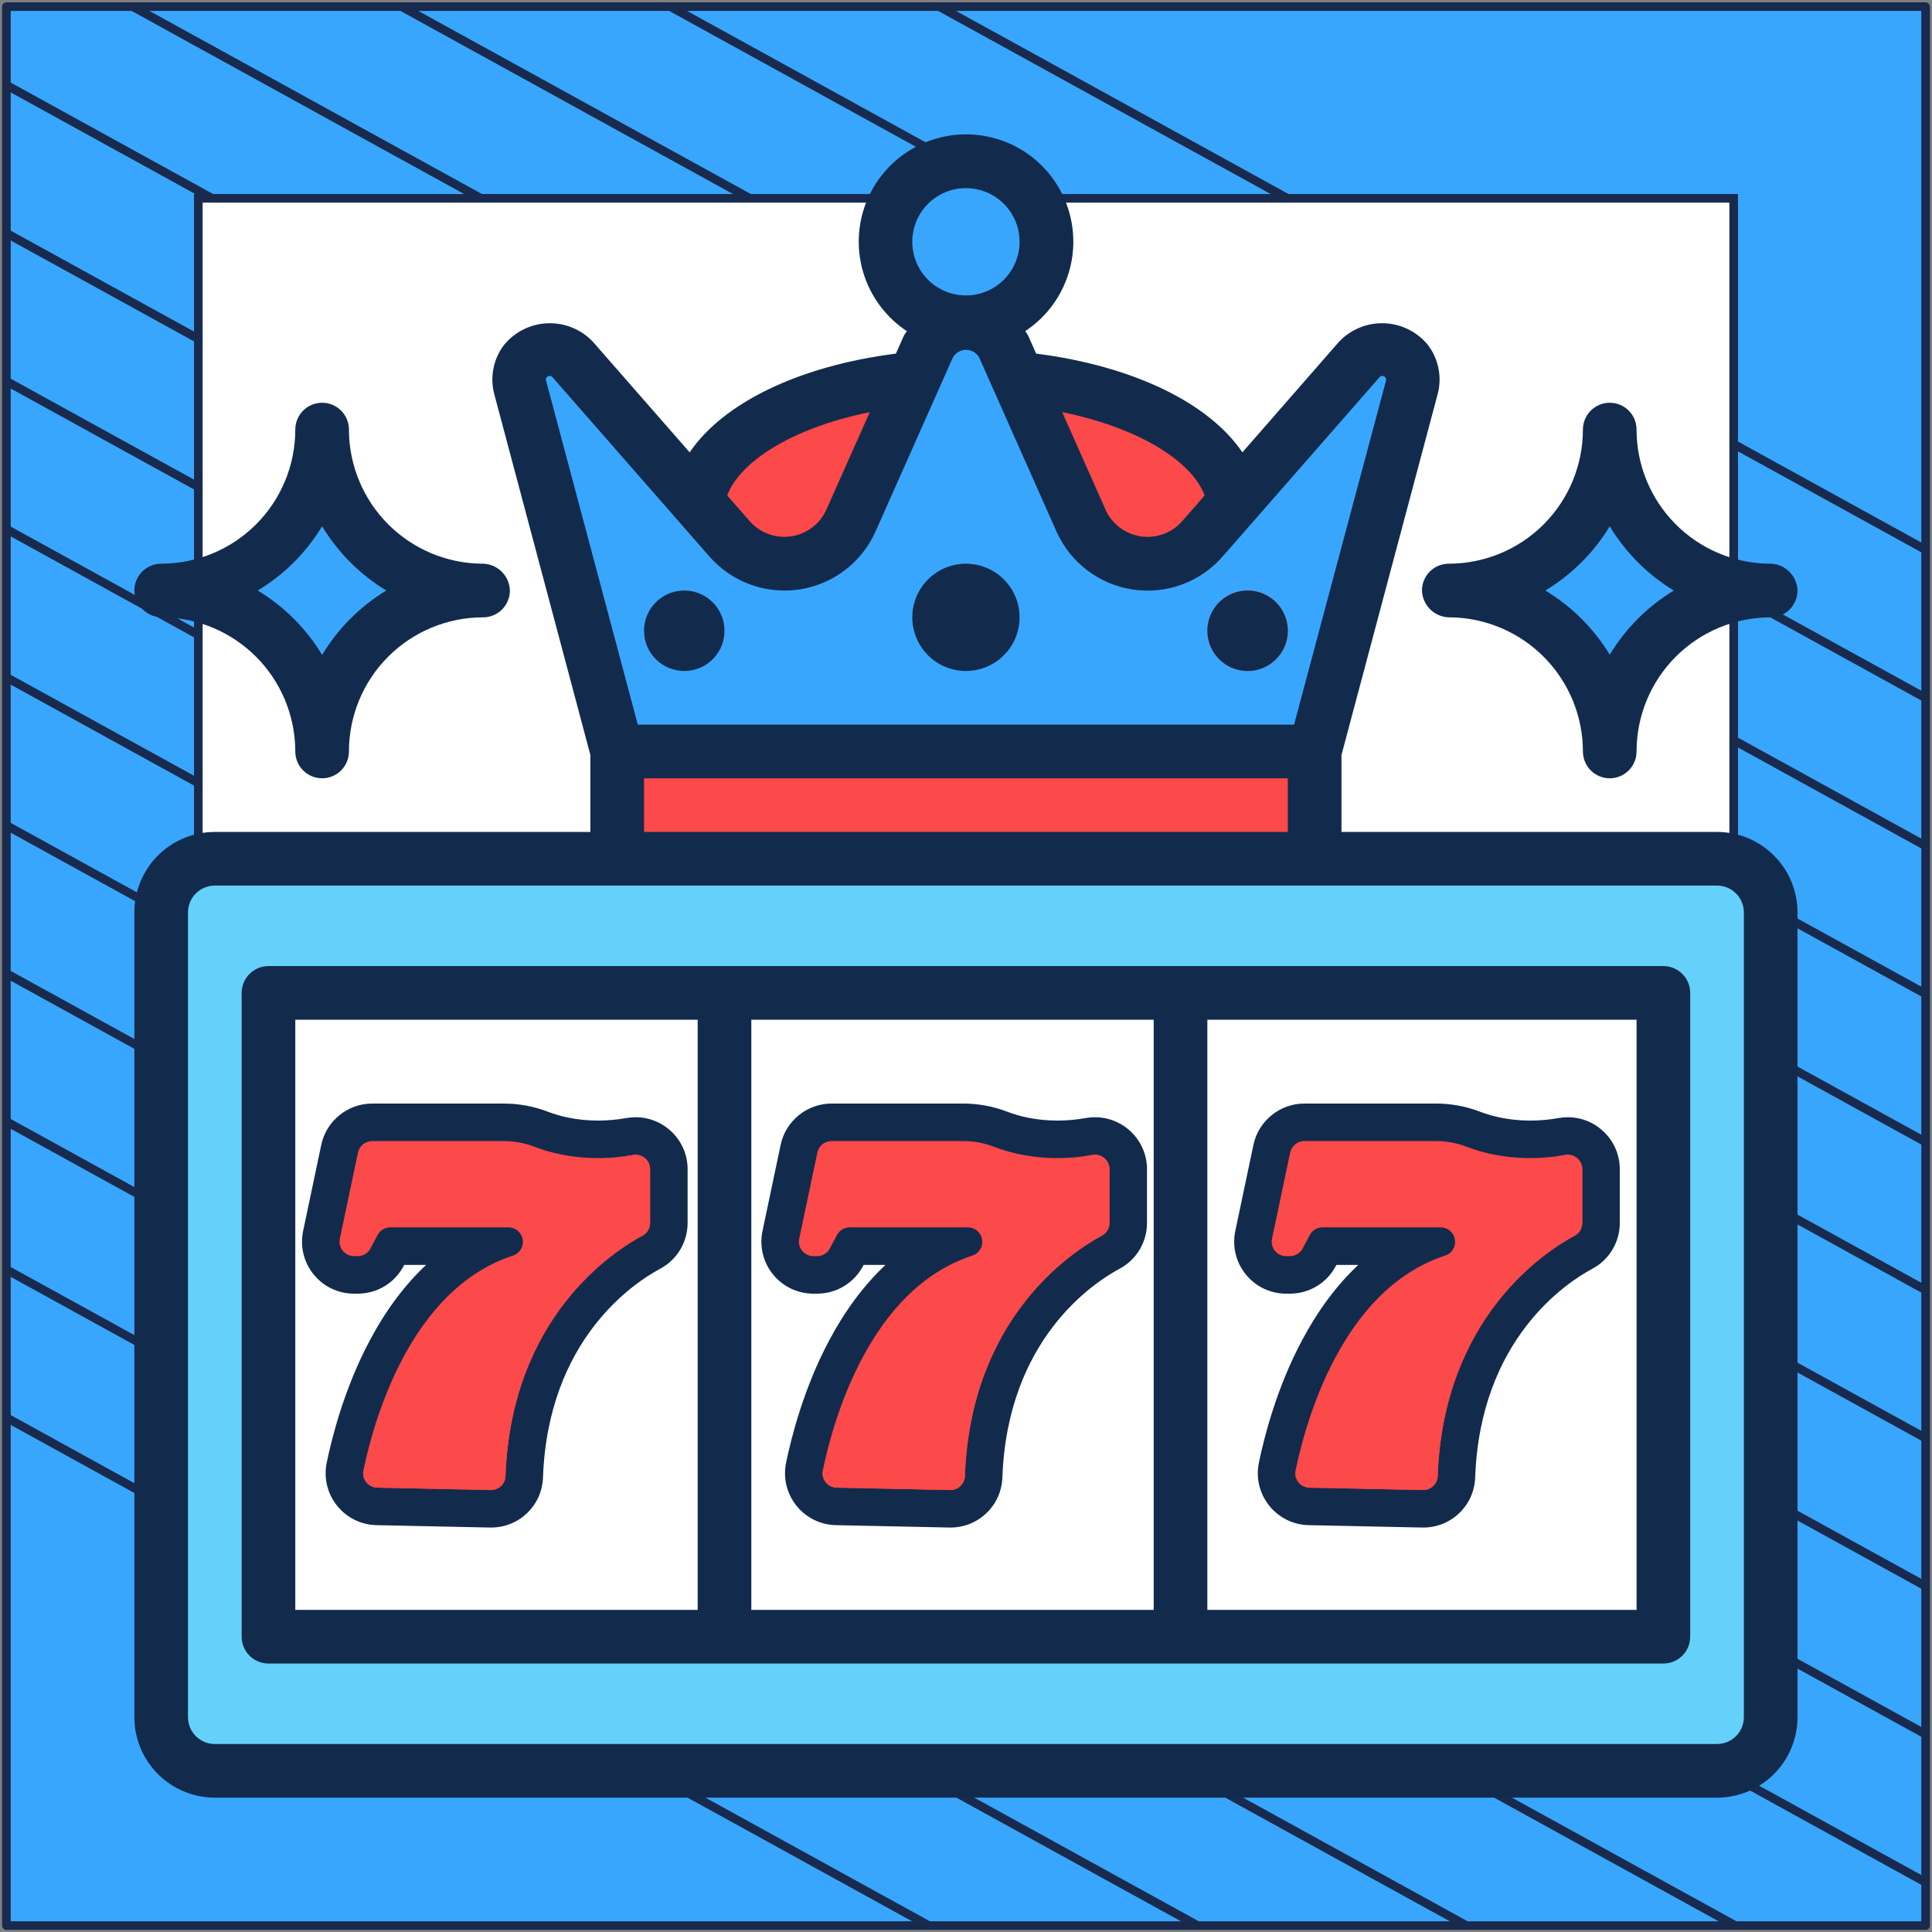 <?xml version="1.0" encoding="UTF-8"?> <svg xmlns="http://www.w3.org/2000/svg" width="302" height="302" viewBox="0 0 302 302" fill="none"><rect x="0" y="0" width="302" height="302" fill="#808080" stroke="none"/><path d="M301 1.038H1V301H301V1.038Z" fill="#39A6FE" stroke="#182A4D" stroke-width="1.346" stroke-linejoin="round"></path><mask id="mask0_4_2060" style="mask-type:luminance" maskUnits="userSpaceOnUse" x="1" y="1" width="300" height="300"><path d="M301 1H1V300.962H301V1Z" fill="white"></path></mask><g mask="url(#mask0_4_2060)"><path d="M-285.023 64.085L219.795 342.085" stroke="#182A4D" stroke-width="1.346" stroke-miterlimit="10"></path><path d="M-263.954 52.544L240.933 330.581" stroke="#182A4D" stroke-width="1.346" stroke-miterlimit="10"></path><path d="M-242.819 41.04L261.999 319.04" stroke="#182A4D" stroke-width="1.346" stroke-miterlimit="10"></path><path d="M-221.682 29.536L283.136 307.536" stroke="#182A4D" stroke-width="1.346" stroke-miterlimit="10"></path><path d="M-200.545 18.032L304.273 296.032" stroke="#182A4D" stroke-width="1.346" stroke-miterlimit="10"></path><path d="M-179.41 6.528L325.408 284.528" stroke="#182A4D" stroke-width="1.346" stroke-miterlimit="10"></path><path d="M-158.273 -5.014L346.545 273.024" stroke="#182A4D" stroke-width="1.346" stroke-miterlimit="10"></path><path d="M-137.205 -16.517L367.613 261.483" stroke="#182A4D" stroke-width="1.346" stroke-miterlimit="10"></path><path d="M-116.069 -28.021L388.749 249.979" stroke="#182A4D" stroke-width="1.346" stroke-miterlimit="10"></path><path d="M-94.932 -39.525L409.886 238.475" stroke="#182A4D" stroke-width="1.346" stroke-miterlimit="10"></path><path d="M-73.796 -51.029L431.023 226.971" stroke="#182A4D" stroke-width="1.346" stroke-miterlimit="10"></path><path d="M-52.659 -62.533L452.159 215.467" stroke="#182A4D" stroke-width="1.346" stroke-miterlimit="10"></path><path d="M-31.591 -74.075L473.227 203.963" stroke="#182A4D" stroke-width="1.346" stroke-miterlimit="10"></path><path d="M-10.454 -85.579L494.364 192.422" stroke="#182A4D" stroke-width="1.346" stroke-miterlimit="10"></path></g><path d="M271 31H31V270.975H271V31Z" fill="white" stroke="#182A4D" stroke-width="1.346" stroke-miterlimit="10"></path><path d="M268.398 134.238H33.58C28.948 134.238 25.193 137.993 25.193 142.625V268.42C25.193 273.052 28.948 276.807 33.58 276.807H268.398C273.029 276.807 276.784 273.052 276.784 268.42V142.625C276.784 137.993 273.029 134.238 268.398 134.238Z" fill="#65D1FB"></path><path d="M41.966 155.204H260.011V255.841H41.966V155.204Z" fill="white"></path><path d="M113.25 155.204H184.534V255.841H113.25V155.204Z" fill="white"></path><path d="M96.477 117.466H205.5V134.238H96.477V117.466Z" fill="#FC4949"></path><path d="M205.5 117.466L220.671 60.577C220.86 59.869 220.884 59.127 220.74 58.409C220.597 57.691 220.29 57.015 219.844 56.434C219.398 55.853 218.824 55.383 218.167 55.059C217.51 54.736 216.787 54.568 216.054 54.568C215.374 54.568 214.701 54.713 214.081 54.995C213.461 55.276 212.909 55.687 212.461 56.199L187.939 84.222C186.87 85.445 185.551 86.424 184.072 87.095C182.593 87.766 180.988 88.114 179.364 88.113C177.159 88.114 175.002 87.474 173.153 86.273C171.304 85.072 169.844 83.36 168.948 81.346L156.884 54.207C156.378 53.066 155.551 52.097 154.505 51.417C153.458 50.736 152.237 50.374 150.989 50.375C149.74 50.374 148.519 50.736 147.473 51.417C146.426 52.097 145.599 53.066 145.093 54.207L133.029 81.346C132.134 83.36 130.673 85.072 128.824 86.273C126.976 87.474 124.818 88.114 122.613 88.113C120.989 88.114 119.384 87.766 117.905 87.095C116.426 86.424 115.108 85.445 114.038 84.222L89.517 56.199C89.069 55.687 88.516 55.276 87.896 54.995C87.276 54.713 86.604 54.568 85.923 54.568C85.191 54.568 84.469 54.737 83.812 55.061C83.155 55.385 82.582 55.855 82.136 56.436C81.69 57.017 81.384 57.692 81.241 58.41C81.098 59.128 81.121 59.869 81.311 60.577L96.477 117.466" fill="#39A6FE"></path><path d="M192.862 78.599L187.939 84.222C186.87 85.445 185.551 86.424 184.072 87.095C182.593 87.766 180.988 88.114 179.364 88.114C177.159 88.114 175.002 87.475 173.153 86.273C171.304 85.072 169.844 83.36 168.948 81.346L159.082 59.151C177.653 60.967 191.83 68.909 192.862 78.599Z" fill="#FC4949"></path><path d="M108.826 78.599L113.745 84.222C114.815 85.445 116.134 86.425 117.614 87.096C119.093 87.767 120.699 88.114 122.324 88.114C124.529 88.113 126.686 87.473 128.534 86.272C130.383 85.071 131.844 83.36 132.74 81.346L142.602 59.151C124.035 60.967 109.854 68.909 108.826 78.599Z" fill="#FC4949"></path><path d="M150.989 104.886C149.33 104.886 147.709 104.394 146.329 103.473C144.95 102.551 143.875 101.242 143.241 99.709C142.606 98.177 142.44 96.491 142.763 94.864C143.087 93.237 143.886 91.743 145.059 90.57C146.231 89.397 147.726 88.598 149.353 88.275C150.979 87.951 152.666 88.117 154.198 88.752C155.73 89.387 157.04 90.462 157.962 91.841C158.883 93.22 159.375 94.841 159.375 96.5C159.375 98.724 158.491 100.857 156.919 102.43C155.346 104.003 153.213 104.886 150.989 104.886Z" fill="#39A6FE"></path><path d="M195.017 104.886C193.773 104.886 192.557 104.517 191.523 103.826C190.488 103.135 189.682 102.153 189.206 101.003C188.73 99.854 188.605 98.59 188.848 97.369C189.091 96.149 189.69 95.029 190.57 94.149C191.449 93.269 192.57 92.67 193.79 92.428C195.01 92.185 196.275 92.309 197.424 92.785C198.573 93.261 199.556 94.068 200.247 95.102C200.938 96.136 201.307 97.353 201.307 98.597C201.307 100.265 200.644 101.864 199.465 103.044C198.285 104.224 196.685 104.886 195.017 104.886Z" fill="#FC4949"></path><path d="M106.96 104.886C105.716 104.886 104.5 104.517 103.466 103.826C102.431 103.135 101.625 102.153 101.149 101.003C100.673 99.854 100.549 98.59 100.791 97.369C101.034 96.149 101.633 95.029 102.513 94.149C103.392 93.269 104.513 92.67 105.733 92.428C106.953 92.185 108.218 92.309 109.367 92.785C110.516 93.261 111.499 94.068 112.19 95.102C112.881 96.136 113.25 97.353 113.25 98.597C113.25 100.265 112.587 101.864 111.408 103.044C110.228 104.224 108.628 104.886 106.96 104.886Z" fill="#39A6FE"></path><path d="M150.989 50.375C157.936 50.375 163.568 44.743 163.568 37.795C163.568 30.848 157.936 25.216 150.989 25.216C144.041 25.216 138.409 30.848 138.409 37.795C138.409 44.743 144.041 50.375 150.989 50.375Z" fill="#39A6FE"></path><path d="M268.398 130.045H209.693V118.015L224.718 61.65C225.077 60.323 225.125 58.93 224.855 57.581C224.586 56.232 224.008 54.964 223.166 53.876C222.33 52.865 221.288 52.044 220.11 51.467C218.932 50.889 217.644 50.569 216.333 50.527C215.021 50.485 213.716 50.722 212.504 51.223C211.291 51.724 210.199 52.477 209.299 53.432L194.204 70.708C189.004 63.03 177.23 57.222 161.966 55.273L160.73 52.497C160.608 52.224 160.407 52.014 160.264 51.759C163.27 49.769 165.554 46.864 166.78 43.474C168.005 40.084 168.105 36.39 167.066 32.938C166.027 29.487 163.904 26.462 161.011 24.311C158.119 22.161 154.61 21 151.006 21C147.401 21 143.892 22.161 141 24.311C138.107 26.462 135.984 29.487 134.945 32.938C133.906 36.39 134.006 40.084 135.231 43.474C136.457 46.864 138.741 49.769 141.747 51.759C141.604 52.019 141.399 52.228 141.277 52.501L140.045 55.273C124.781 57.222 113.003 63.034 107.803 70.708L92.687 53.432C91.787 52.477 90.695 51.725 89.483 51.224C88.271 50.724 86.966 50.487 85.655 50.529C84.344 50.571 83.058 50.891 81.88 51.468C80.702 52.045 79.66 52.866 78.824 53.876C77.982 54.964 77.404 56.232 77.135 57.581C76.865 58.93 76.913 60.323 77.272 61.65L92.284 118.011V130.045H33.58C30.243 130.045 27.044 131.371 24.684 133.73C22.325 136.089 21 139.289 21 142.625V268.42C21 271.757 22.325 274.956 24.684 277.316C27.044 279.675 30.243 281 33.58 281H268.398C271.734 281 274.934 279.675 277.293 277.316C279.652 274.956 280.977 271.757 280.977 268.42V142.625C280.977 139.289 279.652 136.089 277.293 133.73C274.934 131.371 271.734 130.045 268.398 130.045ZM188.308 77.45L184.803 81.455C184.007 82.366 182.994 83.063 181.858 83.479C180.722 83.896 179.499 84.02 178.302 83.839C177.106 83.658 175.974 83.178 175.012 82.444C174.05 81.71 173.288 80.745 172.797 79.639L166.038 64.426C178.492 66.959 186.425 72.339 188.308 77.45ZM150.989 29.409C152.647 29.409 154.269 29.901 155.648 30.822C157.027 31.744 158.102 33.053 158.737 34.586C159.371 36.118 159.538 37.805 159.214 39.431C158.89 41.058 158.092 42.553 156.919 43.725C155.746 44.898 154.252 45.697 152.625 46.02C150.998 46.344 149.312 46.178 147.779 45.543C146.247 44.908 144.937 43.834 144.016 42.455C143.094 41.075 142.602 39.454 142.602 37.795C142.602 35.571 143.486 33.438 145.059 31.865C146.631 30.293 148.765 29.409 150.989 29.409ZM135.96 64.426L129.184 79.639C128.693 80.745 127.931 81.708 126.969 82.442C126.006 83.175 124.875 83.654 123.679 83.835C122.483 84.016 121.26 83.893 120.124 83.477C118.988 83.061 117.975 82.365 117.179 81.455L113.678 77.454C115.548 72.339 123.481 66.959 135.96 64.426ZM85.357 59.495C85.331 59.408 85.327 59.316 85.344 59.227C85.362 59.138 85.401 59.054 85.458 58.983C85.512 58.917 85.579 58.863 85.656 58.825C85.733 58.788 85.817 58.767 85.903 58.764C85.988 58.762 86.073 58.778 86.152 58.812C86.231 58.845 86.302 58.895 86.359 58.958L110.881 86.977C112.605 88.951 114.798 90.459 117.259 91.362C119.72 92.264 122.368 92.531 124.96 92.138C127.551 91.746 130.002 90.706 132.085 89.116C134.168 87.526 135.817 85.436 136.879 83.04L148.938 55.906C149.142 55.536 149.44 55.227 149.804 55.013C150.167 54.798 150.581 54.684 151.003 54.684C151.425 54.684 151.84 54.798 152.203 55.013C152.566 55.227 152.865 55.536 153.069 55.906L165.128 83.044C166.188 85.442 167.836 87.533 169.919 89.125C172.003 90.717 174.454 91.757 177.046 92.15C179.638 92.542 182.288 92.274 184.749 91.371C187.21 90.468 189.403 88.958 191.126 86.981L215.643 58.962C215.701 58.898 215.772 58.848 215.851 58.814C215.93 58.78 216.016 58.764 216.102 58.766C216.188 58.769 216.273 58.789 216.35 58.828C216.427 58.866 216.495 58.921 216.549 58.988C216.606 59.058 216.645 59.142 216.662 59.231C216.68 59.32 216.676 59.412 216.65 59.499L202.28 113.273H99.698L85.357 59.495ZM100.671 121.659H201.307V130.045H100.671V121.659ZM272.591 268.42C272.591 269.533 272.149 270.599 271.363 271.385C270.577 272.172 269.51 272.614 268.398 272.614H33.58C32.468 272.614 31.401 272.172 30.614 271.385C29.828 270.599 29.386 269.533 29.386 268.42V142.625C29.386 141.513 29.828 140.446 30.614 139.66C31.401 138.873 32.468 138.432 33.58 138.432H268.398C269.51 138.432 270.577 138.873 271.363 139.66C272.149 140.446 272.591 141.513 272.591 142.625V268.42Z" fill="#122B4D"></path><path d="M260.012 151.011H41.966C40.854 151.011 39.787 151.453 39.001 152.239C38.215 153.026 37.773 154.092 37.773 155.204V255.841C37.773 256.953 38.215 258.02 39.001 258.806C39.787 259.592 40.854 260.034 41.966 260.034H260.012C261.124 260.034 262.19 259.592 262.977 258.806C263.763 258.02 264.205 256.953 264.205 255.841V155.204C264.205 154.092 263.763 153.026 262.977 152.239C262.19 151.453 261.124 151.011 260.012 151.011ZM180.341 159.398V251.648H117.443V159.398H180.341ZM46.159 159.398H109.057V251.648H46.159V159.398ZM255.818 251.648H188.727V159.398H255.818V251.648Z" fill="#122B4D"></path><path d="M150.989 104.886C152.647 104.886 154.269 104.394 155.648 103.473C157.027 102.551 158.102 101.242 158.737 99.709C159.371 98.177 159.537 96.491 159.214 94.864C158.89 93.237 158.092 91.743 156.919 90.57C155.746 89.397 154.252 88.598 152.625 88.275C150.998 87.951 149.312 88.117 147.779 88.752C146.247 89.387 144.937 90.462 144.016 91.841C143.094 93.22 142.602 94.841 142.602 96.5C142.602 98.724 143.486 100.857 145.059 102.43C146.631 104.003 148.764 104.886 150.989 104.886Z" fill="#122B4D"></path><path d="M195.017 104.886C196.261 104.886 197.477 104.517 198.511 103.826C199.546 103.135 200.352 102.153 200.828 101.003C201.304 99.854 201.429 98.59 201.186 97.369C200.943 96.149 200.344 95.029 199.465 94.149C198.585 93.269 197.464 92.67 196.244 92.428C195.024 92.185 193.759 92.309 192.61 92.785C191.461 93.261 190.478 94.068 189.787 95.102C189.096 96.136 188.727 97.353 188.727 98.597C188.727 100.265 189.39 101.864 190.57 103.044C191.749 104.224 193.349 104.886 195.017 104.886Z" fill="#122B4D"></path><path d="M106.96 104.886C108.204 104.886 109.42 104.517 110.455 103.826C111.489 103.135 112.295 102.153 112.771 101.003C113.247 99.854 113.372 98.59 113.129 97.369C112.886 96.149 112.287 95.029 111.408 94.149C110.528 93.269 109.407 92.67 108.187 92.428C106.967 92.185 105.703 92.309 104.553 92.785C103.404 93.261 102.422 94.068 101.73 95.102C101.039 96.136 100.67 97.353 100.67 98.597C100.67 100.265 101.333 101.864 102.513 103.044C103.692 104.224 105.292 104.886 106.96 104.886Z" fill="#122B4D"></path><path d="M76.758 237.807C76.708 237.807 76.658 237.806 76.607 237.805L58.88 237.435C56.749 237.39 54.764 236.409 53.434 234.744C52.106 233.079 51.59 230.929 52.018 228.844C52.819 224.946 54.751 217.306 58.688 209.931C61.642 204.396 65.163 199.992 69.215 196.753H62.603L62.248 197.425C61.007 199.783 58.581 201.248 55.916 201.248H55.337C53.17 201.248 51.144 200.283 49.779 198.601C48.414 196.918 47.887 194.737 48.333 192.617L51.168 179.154C51.861 175.862 54.806 173.472 58.171 173.472H78.762C81.004 173.472 83.206 173.882 85.308 174.689C87.024 175.349 89.838 176.135 93.496 176.135C95.009 176.135 96.551 175.996 98.08 175.723C98.499 175.648 98.927 175.61 99.351 175.61C103.3 175.61 106.513 178.819 106.513 182.764V191.163C106.513 193.808 105.066 196.226 102.736 197.472C98.522 199.726 84.711 208.798 83.908 230.919C83.768 234.781 80.627 237.807 76.758 237.807Z" fill="#122B4D"></path><path d="M58.171 178.366H78.762C80.401 178.366 82.023 178.67 83.553 179.258C86.324 180.323 91.838 181.811 98.942 180.54C100.335 180.291 101.619 181.348 101.619 182.764V191.163C101.619 191.997 101.162 192.763 100.427 193.156C95.892 195.582 79.92 205.863 79.017 230.742C78.972 231.973 77.942 232.938 76.71 232.912L58.982 232.542C57.571 232.512 56.528 231.211 56.812 229.829C58.342 222.387 64.005 201.543 80.191 196.266C81.117 195.965 81.739 195.095 81.739 194.121C81.739 192.871 80.726 191.858 79.476 191.858H61.014C60.174 191.858 59.404 192.324 59.012 193.067L57.918 195.145C57.527 195.888 56.756 196.354 55.916 196.354H55.337C53.9 196.354 52.827 195.031 53.123 193.625L55.957 180.163C56.177 179.116 57.101 178.366 58.171 178.366Z" fill="#FC4949"></path><path d="M98.942 180.541C98.534 180.613 98.132 180.676 97.736 180.731V188.575C97.736 189.408 97.279 190.174 96.544 190.568C92.008 192.993 76.037 203.275 75.133 228.153C75.089 229.384 74.058 230.349 72.826 230.324L56.786 229.988C56.61 231.31 57.625 232.513 58.982 232.542L76.71 232.913C77.941 232.938 78.972 231.973 79.017 230.742C79.92 205.863 95.892 195.582 100.427 193.156C101.162 192.763 101.619 191.997 101.619 191.164V182.764C101.619 181.349 100.335 180.291 98.942 180.541Z" fill="#FC4949"></path><path d="M99.351 174.639C98.87 174.639 98.384 174.682 97.909 174.767C96.437 175.03 94.952 175.164 93.496 175.164C89.986 175.164 87.296 174.413 85.656 173.783C83.442 172.933 81.123 172.501 78.762 172.501H58.171C54.35 172.501 51.005 175.215 50.218 178.954L47.383 192.417C46.877 194.825 47.475 197.301 49.026 199.212C50.576 201.123 52.876 202.219 55.337 202.219H55.916C58.942 202.219 61.698 200.555 63.108 197.877L63.189 197.723H66.611C63.289 200.827 60.343 204.768 57.832 209.474C53.837 216.957 51.879 224.699 51.068 228.648C50.581 231.016 51.167 233.459 52.676 235.349C54.186 237.241 56.44 238.355 58.859 238.405L76.587 238.776C76.644 238.777 76.701 238.778 76.758 238.778C81.153 238.777 84.719 235.341 84.878 230.954C85.662 209.35 99.095 200.52 103.194 198.328C105.84 196.912 107.484 194.167 107.484 191.163V182.764C107.484 178.284 103.836 174.639 99.351 174.639ZM105.542 191.163C105.542 193.45 104.292 195.539 102.278 196.616C97.948 198.931 83.759 208.245 82.938 230.884C82.817 234.221 80.102 236.836 76.758 236.836C76.715 236.836 76.671 236.836 76.628 236.835L58.9 236.464C57.058 236.426 55.343 235.578 54.193 234.138C53.045 232.699 52.599 230.841 52.969 229.039C53.76 225.193 55.665 217.655 59.544 210.388C62.424 204.993 65.882 200.66 69.821 197.511C70.143 197.253 70.268 196.82 70.131 196.431C69.995 196.042 69.627 195.781 69.215 195.781H62.603C62.243 195.781 61.912 195.981 61.744 196.3L61.39 196.973C60.317 199.011 58.219 200.277 55.916 200.277H55.337C53.464 200.277 51.713 199.443 50.533 197.989C49.353 196.534 48.898 194.649 49.284 192.817L52.118 179.354C52.717 176.508 55.263 174.443 58.171 174.443H78.762C80.884 174.443 82.969 174.831 84.96 175.596C86.753 176.284 89.689 177.106 93.496 177.106C95.066 177.106 96.666 176.962 98.251 176.678C98.614 176.614 98.984 176.581 99.351 176.581C102.765 176.581 105.542 179.355 105.542 182.764L105.542 191.163Z" fill="#122B4D"></path><path d="M148.567 237.807C148.516 237.807 148.466 237.806 148.415 237.805L130.688 237.435C128.557 237.39 126.572 236.409 125.243 234.744C123.914 233.079 123.398 230.929 123.827 228.844C124.628 224.946 126.559 217.306 130.496 209.931C133.451 204.396 136.972 199.992 141.023 196.753H134.411L134.057 197.425C132.816 199.783 130.389 201.248 127.724 201.248H127.145C124.978 201.248 122.953 200.283 121.588 198.601C120.222 196.918 119.695 194.737 120.142 192.617L122.976 179.154C123.669 175.862 126.614 173.472 129.979 173.472H150.571C152.812 173.472 155.014 173.882 157.116 174.689C158.833 175.349 161.646 176.135 165.304 176.135C166.817 176.135 168.36 175.996 169.888 175.723C170.308 175.648 170.735 175.61 171.159 175.61C175.109 175.61 178.322 178.819 178.322 182.764V191.163C178.322 193.808 176.874 196.226 174.544 197.472C170.33 199.726 156.519 208.798 155.716 230.919C155.576 234.781 152.436 237.807 148.567 237.807Z" fill="#122B4D"></path><path d="M129.979 178.366H150.571C152.209 178.366 153.832 178.67 155.361 179.258C158.133 180.323 163.647 181.811 170.75 180.54C172.144 180.291 173.428 181.348 173.428 182.764V191.163C173.428 191.997 172.971 192.763 172.236 193.156C167.701 195.582 151.729 205.863 150.826 230.742C150.781 231.973 149.75 232.938 148.518 232.912L130.791 232.542C129.379 232.512 128.337 231.211 128.621 229.829C130.15 222.387 135.813 201.543 151.999 196.266C152.925 195.965 153.547 195.095 153.547 194.121C153.547 192.871 152.534 191.858 151.285 191.858H132.823C131.983 191.858 131.212 192.324 130.821 193.067L129.727 195.145C129.335 195.888 128.564 196.354 127.725 196.354H127.145C125.708 196.354 124.635 195.031 124.931 193.625L127.765 180.163C127.986 179.116 128.909 178.366 129.979 178.366Z" fill="#FC4949"></path><path d="M170.75 180.541C170.343 180.613 169.941 180.676 169.544 180.731V188.575C169.544 189.408 169.087 190.174 168.352 190.568C163.817 192.993 147.845 203.275 146.942 228.153C146.897 229.384 145.866 230.349 144.635 230.324L128.594 229.988C128.418 231.31 129.434 232.513 130.79 232.542L148.518 232.913C149.75 232.938 150.781 231.973 150.825 230.742C151.728 205.863 167.7 195.582 172.236 193.156C172.971 192.763 173.428 191.997 173.428 191.164V182.764C173.428 181.349 172.144 180.291 170.75 180.541Z" fill="#FC4949"></path><path d="M171.159 174.639C170.678 174.639 170.193 174.682 169.717 174.767C168.245 175.03 166.76 175.164 165.304 175.164C161.795 175.164 159.104 174.413 157.465 173.783C155.251 172.933 152.931 172.501 150.571 172.501H129.979C126.158 172.501 122.813 175.215 122.026 178.954L119.192 192.417C118.685 194.825 119.283 197.301 120.834 199.212C122.384 201.123 124.685 202.219 127.145 202.219H127.725C130.751 202.219 133.506 200.555 134.916 197.877L134.997 197.723H138.419C135.098 200.827 132.152 204.768 129.64 209.474C125.645 216.957 123.687 224.699 122.876 228.648C122.389 231.016 122.976 233.459 124.484 235.349C125.994 237.241 128.248 238.355 130.668 238.405L148.395 238.776C148.452 238.777 148.509 238.778 148.567 238.778C152.961 238.777 156.527 235.341 156.687 230.954C157.471 209.35 170.904 200.52 175.002 198.328C177.649 196.912 179.293 194.167 179.293 191.163V182.764C179.293 178.284 175.644 174.639 171.159 174.639ZM177.351 191.163C177.351 193.45 176.1 195.539 174.086 196.616C169.757 198.931 155.568 208.245 154.746 230.884C154.625 234.221 151.911 236.836 148.567 236.836C148.523 236.836 148.48 236.836 148.436 236.835L130.708 236.464C128.866 236.426 127.151 235.578 126.002 234.138C124.854 232.699 124.407 230.841 124.778 229.039C125.568 225.193 127.473 217.655 131.353 210.388C134.233 204.993 137.69 200.66 141.63 197.511C141.952 197.253 142.076 196.82 141.94 196.431C141.803 196.042 141.436 195.781 141.023 195.781H134.411C134.051 195.781 133.72 195.981 133.552 196.3L133.198 196.973C132.125 199.011 130.028 200.277 127.725 200.277H127.145C125.273 200.277 123.522 199.443 122.342 197.989C121.162 196.534 120.706 194.649 121.092 192.817L123.926 179.354C124.525 176.508 127.071 174.443 129.979 174.443H150.571C152.692 174.443 154.777 174.831 156.768 175.596C158.561 176.284 161.497 177.106 165.304 177.106C166.874 177.106 168.474 176.962 170.059 176.678C170.422 176.614 170.792 176.581 171.159 176.581C174.573 176.581 177.351 179.355 177.351 182.764L177.351 191.163Z" fill="#122B4D"></path><path d="M222.472 237.807C222.421 237.807 222.371 237.806 222.32 237.805L204.593 237.435C202.462 237.39 200.477 236.409 199.148 234.744C197.819 233.079 197.303 230.929 197.732 228.844C198.533 224.946 200.464 217.306 204.401 209.931C207.356 204.396 210.877 199.992 214.928 196.753H208.316L207.962 197.425C206.721 199.783 204.294 201.248 201.629 201.248H201.05C198.883 201.248 196.858 200.283 195.493 198.601C194.127 196.918 193.601 194.737 194.047 192.617L196.881 179.154C197.574 175.862 200.519 173.472 203.884 173.472H224.476C226.717 173.472 228.919 173.882 231.021 174.689C232.738 175.349 235.551 176.135 239.209 176.135C240.722 176.135 242.265 175.996 243.793 175.723C244.213 175.648 244.64 175.61 245.064 175.61C249.014 175.61 252.227 178.819 252.227 182.764V191.163C252.227 193.808 250.779 196.226 248.449 197.472C244.235 199.726 230.424 208.798 229.621 230.919C229.481 234.781 226.341 237.807 222.472 237.807Z" fill="#122B4D"></path><path d="M203.884 178.366H224.476C226.114 178.366 227.737 178.67 229.266 179.258C232.038 180.323 237.552 181.811 244.655 180.54C246.049 180.291 247.333 181.348 247.333 182.764V191.163C247.333 191.997 246.876 192.763 246.141 193.156C241.606 195.582 225.634 205.863 224.731 230.742C224.686 231.973 223.655 232.938 222.423 232.912L204.696 232.542C203.284 232.512 202.242 231.211 202.526 229.829C204.055 222.387 209.719 201.543 225.904 196.266C226.83 195.965 227.452 195.095 227.452 194.121C227.452 192.871 226.439 191.858 225.19 191.858H206.728C205.888 191.858 205.117 192.324 204.726 193.067L203.632 195.145C203.24 195.888 202.47 196.354 201.63 196.354H201.05C199.613 196.354 198.54 195.031 198.836 193.625L201.67 180.163C201.891 179.116 202.815 178.366 203.884 178.366Z" fill="#FC4949"></path><path d="M244.655 180.541C244.247 180.613 243.846 180.676 243.449 180.731V188.575C243.449 189.408 242.992 190.174 242.257 190.568C237.722 192.993 221.75 203.275 220.847 228.153C220.802 229.384 219.771 230.349 218.539 230.324L202.499 229.988C202.323 231.31 203.338 232.513 204.695 232.542L222.423 232.913C223.655 232.938 224.686 231.973 224.73 230.742C225.633 205.863 241.605 195.582 246.141 193.156C246.876 192.763 247.332 191.997 247.332 191.164V182.764C247.333 181.349 246.049 180.291 244.655 180.541Z" fill="#FC4949"></path><path d="M245.064 174.639C244.583 174.639 244.098 174.682 243.622 174.767C242.15 175.03 240.665 175.164 239.209 175.164C235.7 175.164 233.009 174.413 231.37 173.783C229.156 172.933 226.836 172.501 224.476 172.501H203.884C200.063 172.501 196.718 175.215 195.931 178.954L193.097 192.417C192.59 194.825 193.188 197.301 194.739 199.212C196.289 201.123 198.59 202.219 201.05 202.219H201.63C204.656 202.219 207.411 200.555 208.821 197.877L208.902 197.723H212.324C209.003 200.827 206.057 204.768 203.545 209.474C199.55 216.957 197.592 224.699 196.781 228.648C196.294 231.016 196.881 233.459 198.389 235.349C199.899 237.241 202.153 238.355 204.573 238.405L222.3 238.776C222.358 238.777 222.414 238.778 222.472 238.778C226.866 238.777 230.432 235.341 230.592 230.954C231.376 209.35 244.809 200.52 248.907 198.328C251.554 196.912 253.198 194.167 253.198 191.163V182.764C253.198 178.284 249.549 174.639 245.064 174.639ZM251.256 191.163C251.256 193.45 250.005 195.539 247.991 196.616C243.662 198.931 229.473 208.245 228.651 230.884C228.53 234.221 225.816 236.836 222.472 236.836C222.428 236.836 222.385 236.836 222.341 236.835L204.613 236.464C202.771 236.426 201.056 235.578 199.907 234.138C198.759 232.699 198.312 230.841 198.683 229.039C199.473 225.193 201.378 217.655 205.258 210.388C208.138 204.993 211.595 200.66 215.535 197.511C215.857 197.253 215.981 196.82 215.845 196.431C215.708 196.042 215.341 195.781 214.928 195.781H208.316C207.956 195.781 207.625 195.981 207.457 196.3L207.103 196.973C206.03 199.011 203.933 200.277 201.63 200.277H201.05C199.178 200.277 197.427 199.443 196.247 197.989C195.067 196.534 194.611 194.649 194.997 192.817L197.831 179.354C198.43 176.508 200.976 174.443 203.884 174.443H224.476C226.597 174.443 228.682 174.831 230.673 175.596C232.466 176.284 235.402 177.106 239.209 177.106C240.78 177.106 242.379 176.962 243.964 176.678C244.327 176.614 244.697 176.581 245.064 176.581C248.478 176.581 251.256 179.355 251.256 182.764L251.256 191.163Z" fill="#122B4D"></path><path d="M223.727 92.173C231.271 92.173 238.507 95.17 243.841 100.504C249.176 105.839 252.173 113.074 252.173 120.618C252.173 113.074 255.17 105.839 260.504 100.504C265.839 95.17 273.074 92.173 280.618 92.173C273.074 92.173 265.839 89.176 260.504 83.841C255.17 78.507 252.173 71.272 252.173 63.727C252.173 71.272 249.176 78.507 243.841 83.841C238.507 89.176 231.271 92.173 223.727 92.173Z" fill="#39A6FE"></path><path d="M21.909 92.173C29.453 92.173 36.689 95.17 42.023 100.504C47.358 105.839 50.355 113.074 50.355 120.618C50.355 113.074 53.352 105.839 58.686 100.504C64.021 95.17 71.256 92.173 78.8 92.173C71.256 92.173 64.021 89.176 58.686 83.841C53.352 78.507 50.355 71.272 50.355 63.727C50.355 71.272 47.358 78.507 42.023 83.841C36.689 89.176 29.453 92.173 21.909 92.173Z" fill="#39A6FE"></path><path d="M25.512 96.5C30.975 96.59 36.188 98.806 40.043 102.678C43.898 106.55 46.092 111.772 46.159 117.235V117.466C46.159 118.578 46.601 119.644 47.387 120.431C48.174 121.217 49.24 121.659 50.352 121.659C51.464 121.659 52.531 121.217 53.317 120.431C54.104 119.644 54.545 118.578 54.545 117.466C54.545 111.905 56.754 106.572 60.686 102.641C64.618 98.709 69.951 96.5 75.511 96.5C76.624 96.5 77.69 96.058 78.476 95.272C79.263 94.485 79.705 93.419 79.705 92.307C79.688 91.734 79.558 91.17 79.321 90.648C79.084 90.126 78.746 89.656 78.326 89.266C77.906 88.875 77.413 88.573 76.875 88.375C76.337 88.177 75.765 88.088 75.193 88.113C69.728 88.024 64.513 85.807 60.658 81.933C56.802 78.06 54.609 72.835 54.545 67.37V67.147C54.545 66.035 54.104 64.969 53.317 64.182C52.531 63.396 51.464 62.954 50.352 62.954C49.24 62.954 48.174 63.396 47.387 64.182C46.601 64.969 46.159 66.035 46.159 67.147C46.159 69.901 45.617 72.627 44.563 75.171C43.51 77.715 41.965 80.026 40.018 81.973C38.072 83.919 35.76 85.464 33.217 86.517C30.673 87.571 27.947 88.113 25.193 88.113C24.081 88.113 23.015 88.555 22.228 89.341C21.442 90.128 21 91.195 21 92.307C21.02 92.878 21.154 93.44 21.392 93.961C21.63 94.481 21.968 94.949 22.387 95.338C22.806 95.728 23.297 96.031 23.834 96.23C24.37 96.43 24.94 96.521 25.512 96.5ZM50.352 82.268C52.838 86.374 56.279 89.818 60.382 92.307C56.272 94.798 52.83 98.251 50.352 102.37C47.865 98.248 44.411 94.794 40.289 92.307C44.408 89.827 47.862 86.382 50.352 82.268Z" fill="#122B4D"></path><path d="M222.273 92.307C222.292 92.879 222.424 93.442 222.661 93.963C222.899 94.484 223.237 94.953 223.656 95.342C224.075 95.732 224.568 96.035 225.105 96.234C225.642 96.432 226.213 96.523 226.785 96.5C232.287 96.591 237.534 98.839 241.396 102.76C245.258 106.682 247.425 111.962 247.432 117.466C247.432 118.578 247.874 119.644 248.66 120.431C249.447 121.217 250.513 121.659 251.625 121.659C252.737 121.659 253.804 121.217 254.59 120.431C255.377 119.644 255.818 118.578 255.818 117.466C255.818 111.905 258.027 106.572 261.959 102.641C265.891 98.709 271.224 96.5 276.784 96.5C277.896 96.5 278.963 96.058 279.749 95.272C280.536 94.485 280.978 93.419 280.978 92.307C280.961 91.734 280.83 91.17 280.594 90.648C280.357 90.126 280.019 89.656 279.599 89.266C279.179 88.875 278.686 88.573 278.148 88.375C277.61 88.177 277.038 88.088 276.466 88.113C270.961 88.03 265.709 85.784 261.846 81.861C257.983 77.938 255.818 72.653 255.818 67.147C255.818 66.035 255.377 64.969 254.59 64.182C253.804 63.396 252.737 62.954 251.625 62.954C250.513 62.954 249.447 63.396 248.66 64.182C247.874 64.969 247.432 66.035 247.432 67.147C247.432 72.708 245.223 78.041 241.291 81.973C237.359 85.904 232.027 88.113 226.466 88.113C225.354 88.113 224.287 88.555 223.501 89.341C222.715 90.128 222.273 91.195 222.273 92.307ZM251.625 82.272C254.106 86.374 257.542 89.817 261.639 92.307C257.542 94.795 254.107 98.236 251.625 102.337C249.134 98.226 245.68 94.784 241.562 92.307C245.681 89.827 249.135 86.382 251.625 82.268V82.272Z" fill="#122B4D"></path></svg> 